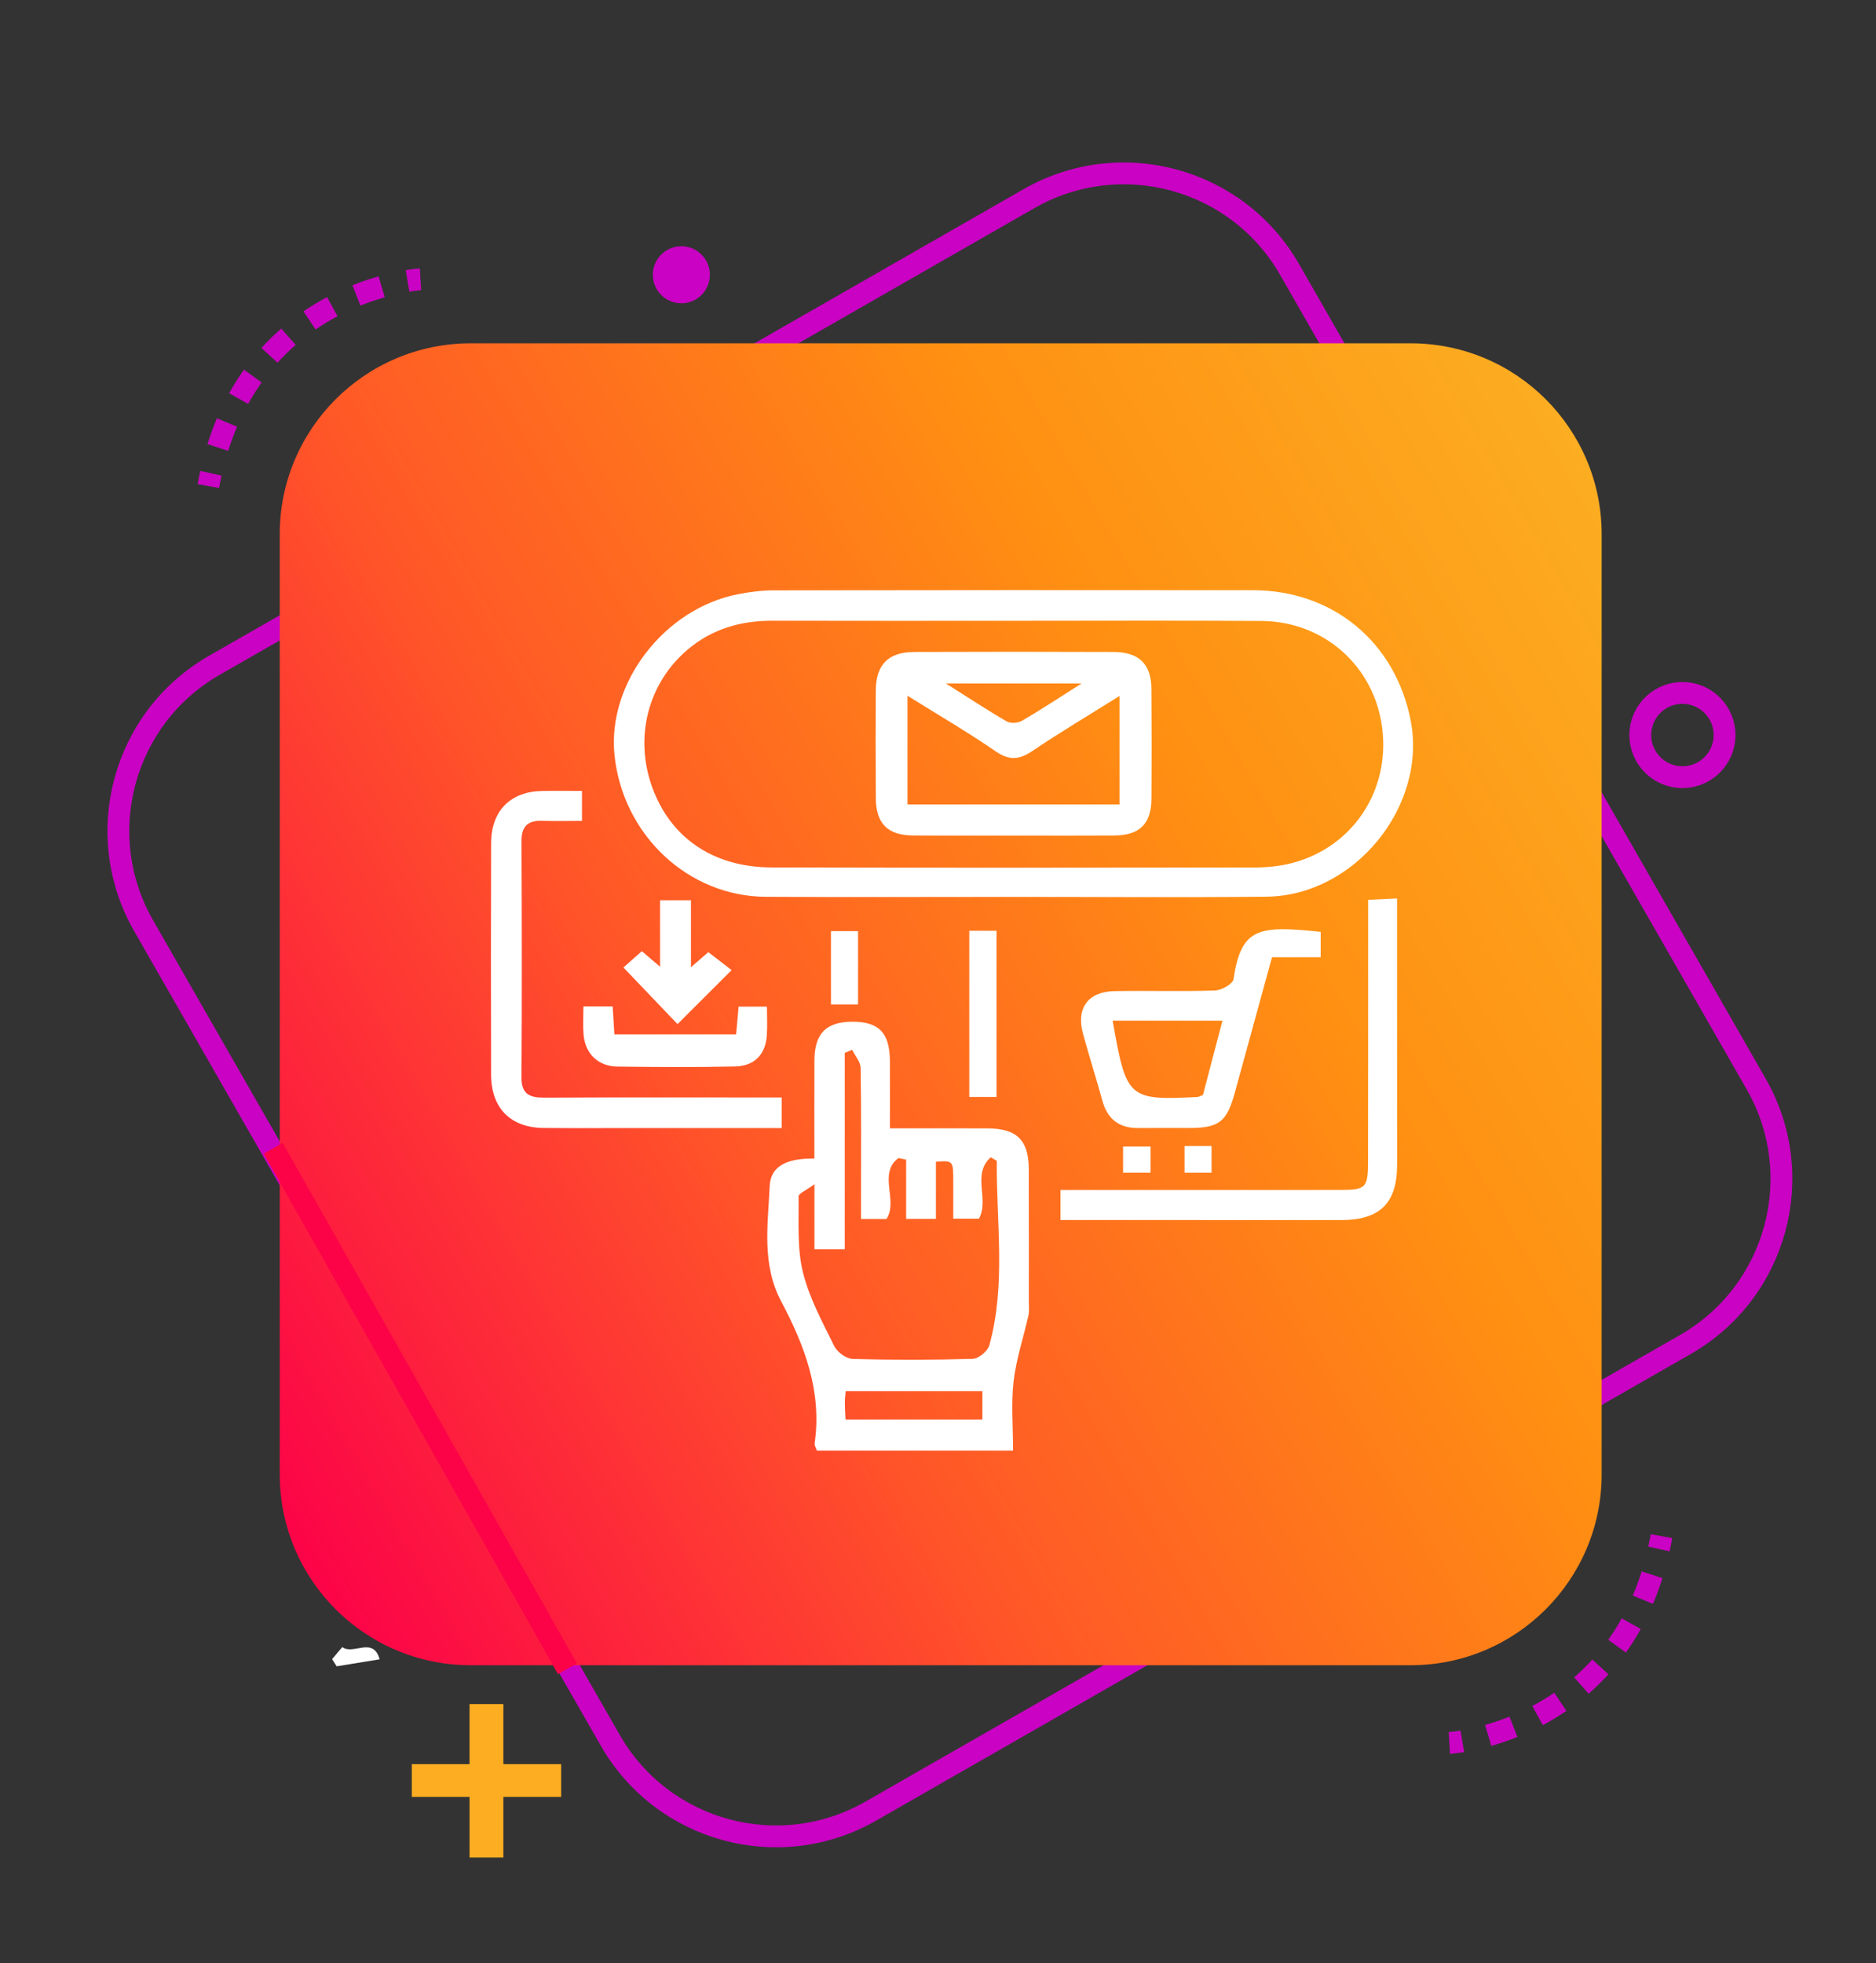 <?xml version="1.0" encoding="utf-8"?>
<!-- Generator: Adobe Illustrator 16.0.0, SVG Export Plug-In . SVG Version: 6.00 Build 0)  -->
<!DOCTYPE svg PUBLIC "-//W3C//DTD SVG 1.1//EN" "http://www.w3.org/Graphics/SVG/1.1/DTD/svg11.dtd">
<svg version="1.1" id="Layer_1" xmlns="http://www.w3.org/2000/svg" xmlns:xlink="http://www.w3.org/1999/xlink" x="0px" y="0px"
	 width="430px" height="450px" viewBox="0 0 430 450" enable-background="new 0 0 430 450" xml:space="preserve">
<rect x="0" y="0" width="430" height="450" fill="#333333" stroke="none"/>
<g>
	<path fill="none" stroke="#CA02C3" stroke-width="5" stroke-miterlimit="10" d="M199.606,415.131
		c-20.969,12.016-47.711,4.75-59.723-16.219L32.93,212.211c-12.012-20.975-4.75-47.712,16.223-59.726l186.699-106.95
		c20.971-12.008,47.713-4.75,59.727,16.222l106.951,186.701c12.012,20.971,4.746,47.711-16.225,59.727L199.606,415.131z"/>
	
		<linearGradient id="SVGID_1_" gradientUnits="userSpaceOnUse" x1="-123.743" y1="210.332" x2="206.978" y2="401.274" gradientTransform="matrix(1 0 0 -1 174 536)">
		<stop  offset="0" style="stop-color:#FC0348"/>
		<stop  offset="0.36" style="stop-color:#FF5827"/>
		<stop  offset="0.694" style="stop-color:#FF8F12"/>
		<stop  offset="1" style="stop-color:#FCAD21"/>
	</linearGradient>
	<path fill="url(#SVGID_1_)" d="M367.117,337.934c0,24.17-19.592,43.764-43.764,43.764H107.881
		c-24.171,0-43.764-19.594-43.764-43.764V122.459c0-24.17,19.593-43.763,43.764-43.763h215.474c24.17,0,43.762,19.593,43.762,43.763
		V337.934z"/>
	<line fill="none" stroke="#FC0348" stroke-width="5" stroke-miterlimit="10" x1="130.068" y1="382.52" x2="62.618" y2="263.197"/>
	<g>
		<g>
			<path fill="none" stroke="#CA02C3" stroke-width="5" stroke-miterlimit="10" d="M332.211,399.521c0,0,1.1-0.068,2.973-0.381"/>
			<path fill="none" stroke="#CA02C3" stroke-width="5" stroke-miterlimit="10" stroke-dasharray="6.102,6.102" d="
				M341.127,397.787c11.604-3.313,31.236-12.818,38.398-39.764"/>
			<path fill="none" stroke="#CA02C3" stroke-width="5" stroke-miterlimit="10" d="M380.246,355.055
				c0.213-0.959,0.41-1.939,0.592-2.941"/>
		</g>
	</g>
	<g>
		<g>
			<path fill="none" stroke="#CA02C3" stroke-width="5" stroke-miterlimit="10" d="M96.385,64.012c0,0-1.1,0.066-2.973,0.379"/>
			<path fill="none" stroke="#CA02C3" stroke-width="5" stroke-miterlimit="10" stroke-dasharray="6.102,6.102" d="M87.469,65.745
				c-11.603,3.313-31.236,12.82-38.398,39.766"/>
			<path fill="none" stroke="#CA02C3" stroke-width="5" stroke-miterlimit="10" d="M48.348,108.479
				c-0.211,0.959-0.408,1.939-0.59,2.941"/>
		</g>
	</g>
	<g>
		<path fill="#FCAD21" stroke="#FCAD21" stroke-width="4" stroke-miterlimit="10" d="M113.376,392.598v13.77h13.245v3.52h-13.245
			v13.881h-3.75v-13.881H96.385v-3.52h13.24v-13.77H113.376z"/>
	</g>
	<path fill="none" stroke="#CA02C3" stroke-width="5" stroke-miterlimit="10" d="M395.289,168.541
		c-0.031,5.335-4.383,9.638-9.715,9.601c-5.336-0.027-9.631-4.381-9.604-9.715c0.037-5.33,4.381-9.629,9.715-9.597
		C391.021,158.861,395.322,163.211,395.289,168.541z"/>
	<path fill="#CA02C3" d="M162.715,63.022c-0.021,3.615-2.967,6.523-6.578,6.499c-3.61-0.021-6.521-2.962-6.5-6.574
		c0.025-3.61,2.969-6.524,6.578-6.503C159.827,56.465,162.74,59.41,162.715,63.022z"/>
</g>
<path fill-rule="evenodd" clip-rule="evenodd" fill="none" d="M174.209,196.466c-2.668,0-5.337-0.048-8.003,0.019
	c-1.41,0.035-1.868-0.544-1.679-1.879c1.429-10.027,4.997-19.217,10.715-27.581c0.679-0.994,1.344-1.167,2.439-0.629
	c2.804,1.375,5.69,2.58,8.677,3.505c1.177,0.365,1.448,0.976,1.162,2.186c-1.769,7.482-2.9,15.065-3.271,22.747
	c-0.063,1.318-0.672,1.657-1.841,1.643C179.675,196.441,176.942,196.466,174.209,196.466z"/>
<path fill-rule="evenodd" clip-rule="evenodd" fill="none" d="M228.834,188.85c-2.408,0.002-4.817,0.005-7.226,0.001
	c-2.536-0.004-2.698-0.139-2.837-2.764c-0.316-5.99-1.168-11.908-2.344-17.783c-0.178-0.893-0.367-1.784-0.563-2.673
	c-0.619-2.81-0.603-2.76,2.147-3.795c2.557-0.962,5.093-1.987,7.588-3.099c1.041-0.464,1.623-0.307,2.258,0.627
	c5.771,8.496,9.354,17.817,10.746,27.995c0.166,1.214-0.327,1.501-1.371,1.495C234.434,188.835,231.635,188.848,228.834,188.85z"/>
<path fill-rule="evenodd" clip-rule="evenodd" fill="none" d="M229.04,203.562c2.731,0.002,5.463,0.028,8.193-0.01
	c1.215-0.016,1.545,0.392,1.361,1.643c-1.465,9.942-4.922,19.092-10.573,27.421c-0.838,1.235-1.565,1.646-2.992,0.916
	c-2.663-1.362-5.478-2.398-8.329-3.303c-1.166-0.369-1.466-0.935-1.185-2.154c1.693-7.356,2.939-14.786,3.293-22.341
	c0.076-1.587,0.721-2.295,2.43-2.207C223.832,203.658,226.438,203.56,229.04,203.562z"/>
<path fill-rule="evenodd" clip-rule="evenodd" fill="none" d="M192.897,188.851c-3.125-0.001-6.249-0.032-9.372,0.015
	c-1.271,0.019-1.922-0.336-1.91-1.758c0.048-5.532,0.032-11.064,0.008-16.597c-0.005-1.069,0.244-1.694,1.487-1.769
	c5.328-0.318,10.627-0.928,15.867-1.942c1.613-0.312,2.138,0.211,2.476,1.737c1.301,5.856,2.096,11.778,2.582,17.748
	c0.199,2.451,0.055,2.56-2.351,2.566C198.755,188.856,195.827,188.852,192.897,188.851z"/>
<path fill-rule="evenodd" clip-rule="evenodd" fill="none" d="M155.676,188.849c-3.191,0-6.382-0.032-9.573,0.016
	c-1.287,0.02-1.686-0.438-1.585-1.746c0.476-6.239,1.321-12.417,2.651-18.535c0.308-1.419,0.689-2.129,2.403-1.802
	c5.242,1.002,10.542,1.632,15.872,1.961c1.072,0.066,1.495,0.519,1.492,1.573c-0.02,5.666-0.025,11.332,0.004,16.997
	c0.006,1.229-0.583,1.559-1.69,1.547C162.059,188.827,158.868,188.849,155.676,188.849z"/>
<path fill-rule="evenodd" clip-rule="evenodd" fill="none" d="M181.635,143.796c-0.001-2.862-0.01-5.725,0.008-8.587
	c0.002-0.428-0.201-0.997,0.303-1.239c0.473-0.228,0.849,0.207,1.203,0.461c4.043,2.913,6.925,6.834,9.446,11.042
	c1.034,1.726,1.831,3.591,2.837,5.335c0.792,1.374,0.282,1.727-1.079,1.926c-3.797,0.557-7.611,0.917-11.429,1.268
	c-1.159,0.106-1.294-0.544-1.292-1.424C181.64,149.65,181.636,146.723,181.635,143.796z"/>
<path fill-rule="evenodd" clip-rule="evenodd" fill="none" d="M166.931,143.841c0,2.861-0.004,5.722,0.001,8.584
	c0.001,0.926-0.046,1.625-1.367,1.513c-3.822-0.322-7.625-0.771-11.422-1.304c-1.239-0.173-1.582-0.527-1.014-1.734
	c2.711-5.759,6.051-11.063,10.891-15.303c0.439-0.385,0.896-0.755,1.374-1.09c0.359-0.251,0.724-0.688,1.204-0.475
	c0.523,0.232,0.322,0.8,0.325,1.225C166.941,138.118,166.932,140.98,166.931,143.841z"/>
<path fill-rule="evenodd" clip-rule="evenodd" fill="none" d="M192.823,203.56c3.127,0.001,6.255,0.052,9.38-0.021
	c1.466-0.034,1.914,0.529,1.885,1.96c-0.104,4.91-0.063,4.911-4.945,4.911c-5.146,0-10.294-0.055-15.438,0.03
	c-1.647,0.027-2.113-0.559-2.104-2.149c0.027-4.733-0.031-4.733,4.772-4.731C188.523,203.56,190.672,203.56,192.823,203.56z"/>
<path fill-rule="evenodd" clip-rule="evenodd" fill="none" d="M155.481,203.56c3.125,0.001,6.251,0.05,9.375-0.021
	c1.454-0.034,2.139,0.36,2.099,1.966c-0.145,5.878,0.736,4.824-4.792,4.892c-5.013,0.062-10.028-0.042-15.04,0.043
	c-1.672,0.028-2.444-0.501-2.32-2.213c0.042-0.578-0.048-1.17-0.1-1.753c-0.259-2.91-0.262-2.911,2.573-2.913
	C150.011,203.558,152.747,203.56,155.481,203.56z"/>
<path fill-rule="evenodd" clip-rule="evenodd" fill="none" d="M174.414,211.177c2.668,0.001,5.338,0.047,8.006-0.018
	c1.348-0.033,1.878,0.48,1.84,1.825c-0.033,1.167,0.021,2.354,0.21,3.503c0.217,1.314-0.384,1.578-1.504,1.573
	c-5.337-0.023-10.675-0.031-16.013,0.004c-1.137,0.008-1.598-0.451-1.79-1.548c-1.146-6.534-1.291-5.214,4.173-5.335
	C171.028,211.144,172.721,211.175,174.414,211.177z"/>
<path fill-rule="evenodd" clip-rule="evenodd" fill="none" d="M206.563,139.872c3.478,1.822,6.134,3.871,8.763,5.963
	c0.917,0.729,0.523,1.156-0.324,1.475c-1.03,0.388-2.069,0.749-3.1,1.134c-0.707,0.265-1.279,0.163-1.62-0.568
	C209.112,145.368,207.949,142.854,206.563,139.872z"/>
<path fill-rule="evenodd" clip-rule="evenodd" fill="none" d="M196.567,147.488c-1.346,2.869-2.533,5.377-3.697,7.896
	c-0.337,0.733-0.839,0.955-1.566,0.629c-1.349-0.604-3.567-0.585-3.88-1.791c-0.301-1.157,1.798-1.876,2.883-2.725
	C192.146,150.061,194.104,148.785,196.567,147.488z"/>
<path fill-rule="evenodd" clip-rule="evenodd" fill="none" d="M206.619,252.29c1.31-2.829,2.424-5.226,3.527-7.626
	c0.464-1.013,1.222-0.775,1.971-0.469c1.172,0.48,3.047,0.46,3.283,1.658c0.222,1.125-1.542,1.697-2.501,2.42
	C211.041,249.672,209.157,251.043,206.619,252.29z"/>
<path fill-rule="evenodd" clip-rule="evenodd" fill="none" d="M170.59,312.198c-0.037-3.731,2.721-6.54,6.47-6.585
	c3.701-0.047,6.593,2.742,6.675,6.435c0.083,3.746-2.837,6.698-6.615,6.688C173.375,318.723,170.626,315.973,170.59,312.198z"/>
<path fill-rule="evenodd" clip-rule="evenodd" fill="#FFFFFF" d="M76.127,380.305c0.818-0.957,2.299-2.795,2.359-2.75
	c2.478,1.867,7.053-2.531,8.528,2.785c-3.422,0.559-6.634,1.082-9.847,1.605C76.822,381.398,76.474,380.852,76.127,380.305z"/>
<g>
	<path fill-rule="evenodd" clip-rule="evenodd" fill="#FFFFFF" d="M713.529,277.945c0-28.982-0.001-57.967,0-86.95
		c0-8.44,4.648-13.115,13.121-13.118c37.402-0.012,74.805-0.012,112.207-0.001c7.384,0.002,12.362,4.965,12.366,12.301
		c0.016,17.435,0.011,34.869,0.013,52.304c0,0.372,0.002,0.745-0.011,1.118c-0.079,2.438-1.477,4.002-3.571,4.008
		c-2.093,0.006-3.556-1.569-3.567-4c-0.031-7.078-0.017-14.156-0.017-21.235c0.001-10.505,0.008-21.011,0.005-31.517
		c-0.002-4.31-1.504-5.832-5.733-5.832c-37.178,0-74.357,0-111.536,0.001c-4.743,0-6.123,1.377-6.123,6.108
		c-0.001,58.041-0.002,116.082-0.002,174.124c0,4.161,1.526,5.752,5.587,5.752c37.256,0.003,74.51,0,111.766-0.003
		c0.298,0,0.597,0.003,0.894-0.002c3.421-0.063,5.104-1.688,5.134-5.066c0.038-4.322,0.002-8.644,0.021-12.965
		c0.012-2.645,1.343-4.258,3.494-4.307c2.233-0.05,3.639,1.609,3.649,4.374c0.017,4.469,0.046,8.94-0.002,13.41
		c-0.069,6.522-5.125,11.694-11.617,11.7c-38.147,0.033-76.296,0.03-114.443-0.003c-6.668-0.005-11.622-5.229-11.626-12.134
		C713.519,336.658,713.529,307.303,713.529,277.945z"/>
	<path fill-rule="evenodd" clip-rule="evenodd" fill="#FFFFFF" d="M836.202,307.576c-3.047-2.98-5.988-5.82-8.886-8.705
		c-7.073-7.046-14.158-14.082-21.18-21.181c-5.18-5.237-5.494-11.97-0.805-16.931c1.048-1.108,2.414-1.914,3.758-2.957
		c-2.572-2.872-3.996-6.234-3.314-10.162c0.79-4.554,3.408-7.756,7.81-9.228c4.5-1.504,8.573-0.458,11.932,2.856
		c5.835,5.757,11.578,11.605,17.363,17.411c0.518,0.519,1.062,1.013,1.779,1.697c1.964-3.705,4.783-6.197,8.873-6.853
		c4.105-0.658,7.597,0.775,10.638,3.674c0.271-0.365,0.455-0.576,0.597-0.813c4.282-7.168,12.764-8.318,18.765-2.466
		c4.479,4.37,8.862,8.84,13.287,13.267c8.271,8.273,16.554,16.535,24.809,24.823c8.732,8.768,8.718,19.139-0.046,27.953
		c-9.141,9.195-18.331,18.342-27.45,27.558c-1.406,1.425-2.887,2.106-4.923,2.065c-5.587-0.109-11.178-0.074-16.766-0.037
		c-4.938,0.033-9.558-1.095-13.951-3.363c-14.543-7.515-29.104-14.998-43.69-22.43c-2.143-1.091-3.283-2.615-2.867-4.966
		c0.426-2.398,0.807-4.88,1.75-7.092c1.747-4.094,5.099-6.258,9.581-5.896C827.469,306.143,831.635,306.932,836.202,307.576z
		 M878.957,342.396c2.905,0,5.813,0.066,8.714-0.043c0.794-0.028,1.767-0.38,2.317-0.926c9.146-9.081,18.282-18.173,27.325-27.355
		c4.93-5.007,4.89-11.319-0.038-16.271c-12.822-12.884-25.695-25.716-38.562-38.559c-2.272-2.27-5.002-2.445-6.88-0.518
		c-1.942,1.992-1.72,4.461,0.645,6.872c1.877,1.915,3.801,3.784,5.655,5.721c1.141,1.189,1.587,2.768,0.604,4.07
		c-0.712,0.947-2.089,1.86-3.203,1.902c-1.048,0.041-2.327-0.886-3.184-1.717c-4.544-4.409-8.965-8.945-13.473-13.392
		c-2.101-2.07-4.704-2.168-6.554-0.381c-1.944,1.883-1.842,4.461,0.346,6.703c2.759,2.824,5.563,5.604,8.349,8.402
		c2.646,2.654,3.047,4.753,1.234,6.467c-1.742,1.647-3.724,1.215-6.306-1.383c-11.342-11.412-22.684-22.828-34.033-34.234
		c-0.733-0.737-1.468-1.506-2.321-2.084c-1.783-1.205-4.005-0.898-5.507,0.631c-1.436,1.461-1.74,3.602-0.647,5.335
		c0.47,0.745,1.112,1.396,1.738,2.028c6.876,6.926,13.764,13.84,20.647,20.759c4.991,5.016,10.009,10.008,14.96,15.064
		c1.677,1.713,1.666,3.663,0.196,5.168c-1.466,1.499-3.403,1.479-5.183-0.084c-0.559-0.492-1.066-1.039-1.594-1.566
		c-8.799-8.796-17.597-17.594-26.398-26.386c-0.525-0.525-1.037-1.094-1.652-1.494c-1.746-1.135-3.55-1.114-5.188,0.18
		c-1.533,1.211-2.225,2.877-1.494,4.758c0.387,0.996,1.129,1.922,1.896,2.693c14.091,14.144,28.214,28.258,42.318,42.388
		c1.877,1.881,2.171,3.745,0.938,5.349c-1.213,1.579-2.807,1.696-5.223,0.623c-4.073-1.812-8.085-3.868-12.321-5.182
		c-4.513-1.397-9.237-2.147-13.903-2.993c-2.44-0.443-3.038,1.539-3.696,3.354c-0.712,1.961,0.849,2.235,1.963,2.81
		c11.445,5.886,23.01,11.554,34.314,17.699C863.081,340.783,870.469,343.649,878.957,342.396z"/>
	<path fill-rule="evenodd" clip-rule="evenodd" fill="#FFFFFF" d="M735.088,199.489c0,47.668,0,95.172,0,142.91
		c0.895,0,1.691,0,2.488,0c31.363-0.002,62.727-0.005,94.091-0.006c0.521,0,1.044-0.021,1.563,0.011
		c2.221,0.136,3.746,1.661,3.688,3.667c-0.054,1.919-1.549,3.415-3.657,3.468c-2.828,0.07-5.661,0.02-8.492,0.02
		c-30.618-0.002-61.236-0.002-91.855-0.009c-4.071,0-5.078-1.038-5.078-5.188c-0.003-49.17-0.005-98.338-0.006-147.506
		c0-3.456,1.233-4.682,4.704-4.682c33.151,0.001,66.303,0.001,99.454,0.008c3.832,0,4.932,1.097,4.933,4.885
		c0.005,12.144-0.016,24.287,0.019,36.43c0.004,2.133-0.773,3.654-2.884,4.195c-2.321,0.595-4.271-1.287-4.277-4.098
		c-0.021-9.462-0.008-18.923-0.008-28.384c0-1.854,0-3.709,0-5.721C798.188,199.489,766.723,199.489,735.088,199.489z"/>
	<path fill-rule="evenodd" clip-rule="evenodd" fill="#FFFFFF" d="M907.703,170.895c7.745,0.852,14.602,3.676,21.356,9.127
		c0.641-0.964,1.161-2.096,1.989-2.919c1.604-1.595,3.779-1.57,5.175-0.146c1.408,1.437,1.374,3.53-0.188,5.196
		c-0.755,0.806-1.667,1.464-2.552,2.229c8.468,11.149,11.207,23.136,7.133,36.254c-3.355,10.799-10.378,18.604-20.613,23.432
		c-19.68,9.285-43.792-0.535-51.768-20.625c-9.172-23.101,6.211-50.467,32.054-52.722c0.461-2.787-1-6.795,3.828-7.108
		C906.525,163.457,907.231,165.032,907.703,170.895z M935.274,209.262c0.052-17.194-13.975-31.305-31.194-31.383
		c-17.173-0.077-31.341,14.005-31.384,31.191c-0.041,17.208,13.986,31.322,31.192,31.387
		C921.058,240.521,935.224,226.441,935.274,209.262z"/>
	<path fill-rule="evenodd" clip-rule="evenodd" fill="#FFFFFF" d="M782.355,206.485c11.838,0,23.676-0.004,35.514,0.003
		c3.612,0.002,4.74,1.164,4.746,4.844c0.006,4.169,0.023,8.339-0.007,12.508c-0.021,2.765-1.349,4.095-4.135,4.097
		c-24.047,0.013-48.095,0.014-72.144,0c-2.875-0.002-4.166-1.35-4.182-4.282c-0.021-4.318-0.023-8.637,0-12.955
		c0.016-2.901,1.323-4.206,4.246-4.209C758.382,206.477,770.369,206.485,782.355,206.485z M815.358,213.79
		c-22.094,0-44.013,0-65.884,0c0,2.415,0,4.675,0,6.89c22.046,0,43.912,0,65.884,0C815.358,218.364,815.358,216.159,815.358,213.79z
		"/>
	<path fill-rule="evenodd" clip-rule="evenodd" fill="#FFFFFF" d="M742.143,256.33c0-5.582-0.01-11.163,0.003-16.744
		c0.007-3.208,1.257-4.479,4.433-4.482c9.006-0.014,18.012-0.016,27.017,0.002c3.024,0.004,4.306,1.311,4.308,4.377
		c0.014,11.387,0.014,22.773,0,34.16c-0.003,3.059-1.29,4.365-4.319,4.369c-9.005,0.016-18.011,0.015-27.017,0.001
		c-3.176-0.004-4.412-1.267-4.421-4.491C742.132,267.792,742.143,262.061,742.143,256.33z M770.594,270.764
		c0-9.578,0-18.98,0-28.334c-7.184,0-14.204,0-21.184,0c0,9.531,0,18.881,0,28.334C756.493,270.764,763.461,270.764,770.594,270.764
		z"/>
	<path fill-rule="evenodd" clip-rule="evenodd" fill="#FFFFFF" d="M763.608,292.328c-5.728,0.004-11.454,0.018-17.182-0.004
		c-2.626-0.01-4.243-1.373-4.281-3.517c-0.038-2.155,1.603-3.632,4.161-3.636c11.603-0.016,23.205-0.019,34.809,0.006
		c2.379,0.005,3.965,1.53,3.938,3.626c-0.024,2.013-1.551,3.421-3.817,3.518c-0.297,0.014-0.596,0.004-0.893,0.004
		C774.765,292.325,769.186,292.325,763.608,292.328z"/>
	<path fill-rule="evenodd" clip-rule="evenodd" fill="#FFFFFF" d="M763.847,299.478c5.577,0,11.155-0.007,16.733,0.005
		c2.831,0.005,4.448,1.301,4.473,3.536c0.024,2.229-1.627,3.606-4.405,3.609c-11.378,0.009-22.757,0.009-34.135-0.001
		c-2.761-0.003-4.411-1.41-4.361-3.648c0.048-2.147,1.659-3.487,4.293-3.494C752.244,299.468,758.046,299.479,763.847,299.478z"/>
	<path fill-rule="evenodd" clip-rule="evenodd" fill="#FFFFFF" d="M763.363,320.941c-5.578-0.002-11.156,0.003-16.734-0.003
		c-2.797-0.003-4.444-1.313-4.479-3.539c-0.034-2.236,1.606-3.607,4.393-3.611c11.305-0.011,22.611-0.014,33.916-0.008
		c2.944,0.002,4.646,1.371,4.599,3.65c-0.046,2.271-1.722,3.514-4.735,3.514C774.67,320.944,769.018,320.944,763.363,320.941z"/>
	<path fill-rule="evenodd" clip-rule="evenodd" fill="#FFFFFF" d="M781.478,360.328c-0.026,1.91-1.653,3.519-3.563,3.523
		c-2.007,0.003-3.668-1.729-3.575-3.729c0.088-1.91,1.766-3.468,3.673-3.409C779.936,356.771,781.504,358.407,781.478,360.328z"/>
	<path fill-rule="evenodd" clip-rule="evenodd" fill="#FFFFFF" d="M900.409,198.653c0-3.194-0.024-6.39,0.009-9.584
		c0.027-2.436,1.435-4.006,3.521-4.035c2.096-0.029,3.598,1.537,3.609,3.939c0.035,6.613,0.035,13.225,0,19.838
		c-0.012,2.383-1.543,3.964-3.629,3.924c-2.081-0.041-3.477-1.612-3.502-4.051C900.386,205.341,900.41,201.997,900.409,198.653z"/>
</g>
<g>
	<path fill-rule="evenodd" clip-rule="evenodd" fill="#FFFFFF" d="M232.16,205.583c-18.873,0.002-37.746,0.078-56.617-0.02
		c-17.83-0.092-32.797-14.19-34.691-32.467c-1.704-16.439,11.287-33.494,28.193-36.875c2.761-0.552,5.615-0.9,8.427-0.905
		c36.578-0.06,73.155-0.068,109.731-0.029c18.313,0.02,32.614,11.883,36.128,29.815c3.852,19.662-12.812,40.223-33.053,40.435
		C270.908,205.738,251.533,205.58,232.16,205.583z M232.584,142.3c-18.521,0-37.041,0.032-55.561-0.016
		c-7.266-0.019-13.839,1.889-19.423,6.628c-9.049,7.679-12.216,19.977-8.172,31.356c4.163,11.714,14,18.526,27.417,18.56
		c36.87,0.091,73.74,0.075,110.61,0.017c2.974-0.004,6.041-0.3,8.9-1.072c13.811-3.723,22.251-16.59,20.466-30.86
		c-1.769-14.13-13.26-24.478-27.675-24.577C270.294,142.206,251.438,142.304,232.584,142.3z"/>
	<path fill-rule="evenodd" clip-rule="evenodd" fill="#FFFFFF" d="M232.208,332.521c-15.44,0-30.085,0-44.966,0
		c-0.171-0.537-0.596-1.166-0.516-1.723c1.704-11.822-2.298-22.38-7.642-32.445c-4.551-8.574-3.059-17.604-2.665-26.451
		c0.236-5.291,5.083-6.392,10.247-6.353c0-7.577-0.027-15.038,0.008-22.498c0.028-6.182,2.715-8.863,8.756-8.858
		c6.052,0.007,8.507,2.573,8.545,9.003c0.029,4.965,0.005,9.926,0.005,15.439c7.802,0,15.094-0.031,22.386,0.01
		c6.728,0.036,9.417,2.699,9.441,9.343c0.036,10.177,0.021,20.354,0.021,30.532c0,0.999,0.117,2.036-0.097,2.992
		c-1.126,5.034-2.803,9.993-3.396,15.083C231.746,321.679,232.208,326.887,232.208,332.521z M186.682,271.442
		c-1.992,1.471-3.648,2.134-3.639,2.772c0.084,5.792-0.369,11.779,0.972,17.312c1.432,5.905,4.476,11.462,7.184,16.989
		c0.68,1.389,2.744,2.925,4.214,2.969c9.171,0.267,18.357,0.257,27.529-0.017c1.343-0.039,3.443-1.752,3.813-3.077
		c3.875-13.91,1.587-28.125,1.725-42.229c0-0.158-0.473-0.32-1.384-0.898c-4.42,3.946-0.268,9.646-2.707,14.08
		c-1.685,0-3.572,0-5.89,0c0-2.93-0.004-5.569,0-8.206c0.007-5.143,0.009-5.143-3.973-4.848c0,4.369,0,8.784,0,13.097
		c-2.467,0-4.406,0-6.827,0c0-4.7,0-9.139,0-13.578c-0.585-0.121-1.169-0.242-1.753-0.363c-4.778,3.496,0.003,9.805-2.748,13.959
		c-1.738,0-3.508,0-5.843,0c0-1.846,0-3.465,0-5.085c0.001-9.844,0.083-19.689-0.088-29.533c-0.025-1.403-1.277-2.784-1.961-4.176
		c-0.558,0.244-1.117,0.486-1.676,0.73c0,14.955,0,29.913,0,45.033c-2.487,0-4.533,0-6.948,0
		C186.682,281.782,186.682,277.488,186.682,271.442z M193.806,325.38c10.777,0,21.038,0,31.366,0c0-2.373,0-4.422,0-6.508
		c-10.643,0-20.908,0-31.337,0c-0.079,1.108-0.186,1.914-0.183,2.722C193.656,322.745,193.741,323.897,193.806,325.38z"/>
	<path fill-rule="evenodd" clip-rule="evenodd" fill="#FFFFFF" d="M133.396,181.29c0,2.451,0,4.377,0,6.874
		c-3.137,0-6.097,0.084-9.051-0.023c-3.349-0.121-4.831,1.24-4.814,4.717c0.086,18.024,0.108,36.048-0.001,54.072
		c-0.024,3.952,1.937,4.692,5.315,4.676c16.354-0.09,32.71-0.041,49.065-0.041c1.642,0,3.283,0,5.258,0c0,2.399,0,4.446,0,7.006
		c-11.598,0-23.07,0-34.542,0c-6.675-0.002-13.351,0.041-20.026-0.02c-7.572-0.07-12.021-4.555-12.039-12.214
		c-0.042-17.69-0.052-35.38,0.005-53.071c0.023-7.429,4.44-11.849,11.746-11.968C127.274,181.25,130.239,181.29,133.396,181.29z"/>
	<path fill-rule="evenodd" clip-rule="evenodd" fill="#FFFFFF" d="M243.076,279.646c0-2.559,0-4.378,0-6.885
		c1.918,0,3.691,0,5.465,0c19.522,0,39.044,0.01,58.564-0.01c6.014-0.005,6.455-0.442,6.467-6.621
		c0.032-17.35,0.023-34.702,0.029-52.053c0.002-2.472,0-4.945,0-7.827c2.242-0.107,4.011-0.192,6.622-0.316
		c0,1.984-0.001,3.73,0,5.477c0.006,18.52,0.024,37.041,0.011,55.562c-0.006,8.83-3.95,12.693-12.867,12.691
		c-19.855-0.003-39.71-0.013-59.566-0.018C246.329,279.646,244.856,279.646,243.076,279.646z"/>
	<path fill-rule="evenodd" clip-rule="evenodd" fill="#FFFFFF" d="M302.714,213.596c0,1.965,0,3.603,0,5.817
		c-3.636,0-7.205,0-11.156,0c-2.922,10.65-5.729,20.866-8.534,31.082c-1.839,6.696-3.622,8.061-10.54,8.063
		c-3.837,0.002-7.675-0.037-11.512,0.01c-4.455,0.051-7.15-2.04-8.323-6.351c-1.398-5.139-3.051-10.206-4.432-15.35
		c-1.559-5.806,1.194-9.57,7.214-9.683c7.671-0.145,15.352,0.118,23.018-0.14c1.514-0.052,4.121-1.497,4.284-2.59
		C284.509,212.573,288.45,212.1,302.714,213.596z M255.026,233.949c3.139,17.889,3.59,18.285,19.411,17.504
		c0.314-0.015,0.621-0.213,1.292-0.457c1.428-5.44,2.906-11.08,4.473-17.047C271.283,233.949,263.307,233.949,255.026,233.949z"/>
	<path fill-rule="evenodd" clip-rule="evenodd" fill="#FFFFFF" d="M133.722,230.686c2.51,0,4.45,0,6.709,0
		c0.131,2.123,0.25,4.068,0.395,6.415c9.171,0,18.377,0,27.904,0c0.179-2.008,0.364-4.079,0.568-6.37c2.146,0,4.057,0,6.498,0
		c0,2.27,0.108,4.391-0.022,6.498c-0.28,4.521-2.871,7.119-7.284,7.222c-8.982,0.203-17.973,0.145-26.958,0.028
		c-4.484-0.058-7.443-2.997-7.784-7.435C133.598,235.078,133.722,233.094,133.722,230.686z"/>
	<path fill-rule="evenodd" clip-rule="evenodd" fill="#FFFFFF" d="M167.693,222.367c-4.445,4.439-8.446,8.434-12.395,12.377
		c-4.083-4.273-8.147-8.527-12.402-12.979c0.981-0.87,2.536-2.247,4.22-3.74c1.135,0.969,2.36,2.016,4.181,3.571
		c0-5.387,0-10.122,0-15.242c2.469,0,4.491,0,7.077,0c0,4.955,0,9.679,0,15.347c1.981-1.715,3.174-2.748,3.982-3.449
		C164.23,219.696,165.958,221.029,167.693,222.367z"/>
	<path fill-rule="evenodd" clip-rule="evenodd" fill="#FFFFFF" d="M228.413,251.443c-2.194,0-4.024,0-6.241,0
		c0-12.637,0-25.206,0-38.1c1.976,0,3.907,0,6.241,0C228.413,225.867,228.413,238.429,228.413,251.443z"/>
	<path fill-rule="evenodd" clip-rule="evenodd" fill="#FFFFFF" d="M196.676,213.43c0,5.827,0,11.238,0,16.807
		c-2.178,0-4.083,0-6.211,0c0-5.646,0-11.052,0-16.807C192.526,213.43,194.429,213.43,196.676,213.43z"/>
	<path fill-rule="evenodd" clip-rule="evenodd" fill="#FFFFFF" d="M263.716,262.804c0,2.178,0,3.953,0,5.997
		c-2.116,0-4.022,0-6.297,0c0-1.954,0-3.817,0-5.997C259.494,262.804,261.636,262.804,263.716,262.804z"/>
	<path fill-rule="evenodd" clip-rule="evenodd" fill="#FFFFFF" d="M271.516,262.678c2.044,0,3.96,0,6.189,0c0,1.994,0,3.9,0,6.121
		c-2.021,0-3.938,0-6.189,0C271.516,266.74,271.516,264.86,271.516,262.678z"/>
	<path fill-rule="evenodd" clip-rule="evenodd" fill="#FFFFFF" d="M232.809,191.522c-7.85-0.004-15.699,0.042-23.549-0.02
		c-5.822-0.045-8.483-2.758-8.513-8.593c-0.041-8.184-0.062-16.368-0.01-24.551c0.039-6.038,2.847-8.895,8.887-8.917
		c15.2-0.058,30.398-0.062,45.596,0.001c5.896,0.026,8.664,2.787,8.703,8.505c0.057,8.35,0.064,16.702,0.012,25.052
		c-0.037,5.851-2.694,8.476-8.578,8.514C247.842,191.564,240.325,191.527,232.809,191.522z M208.01,184.401
		c16.438,0,32.503,0,48.591,0c0-8.315,0-16.283,0-24.871c-7.071,4.433-13.637,8.339-19.961,12.603
		c-3.003,2.025-5.281,2.245-8.415,0.088c-6.387-4.397-13.11-8.308-20.215-12.743C208.01,168.137,208.01,176.035,208.01,184.401z
		 M247.933,156.654c-10.898,0-20.402,0-31.138,0c5.313,3.355,9.56,6.166,13.963,8.708c0.872,0.504,2.58,0.386,3.494-0.147
		C238.527,162.726,242.66,159.991,247.933,156.654z"/>
</g>
</svg>
